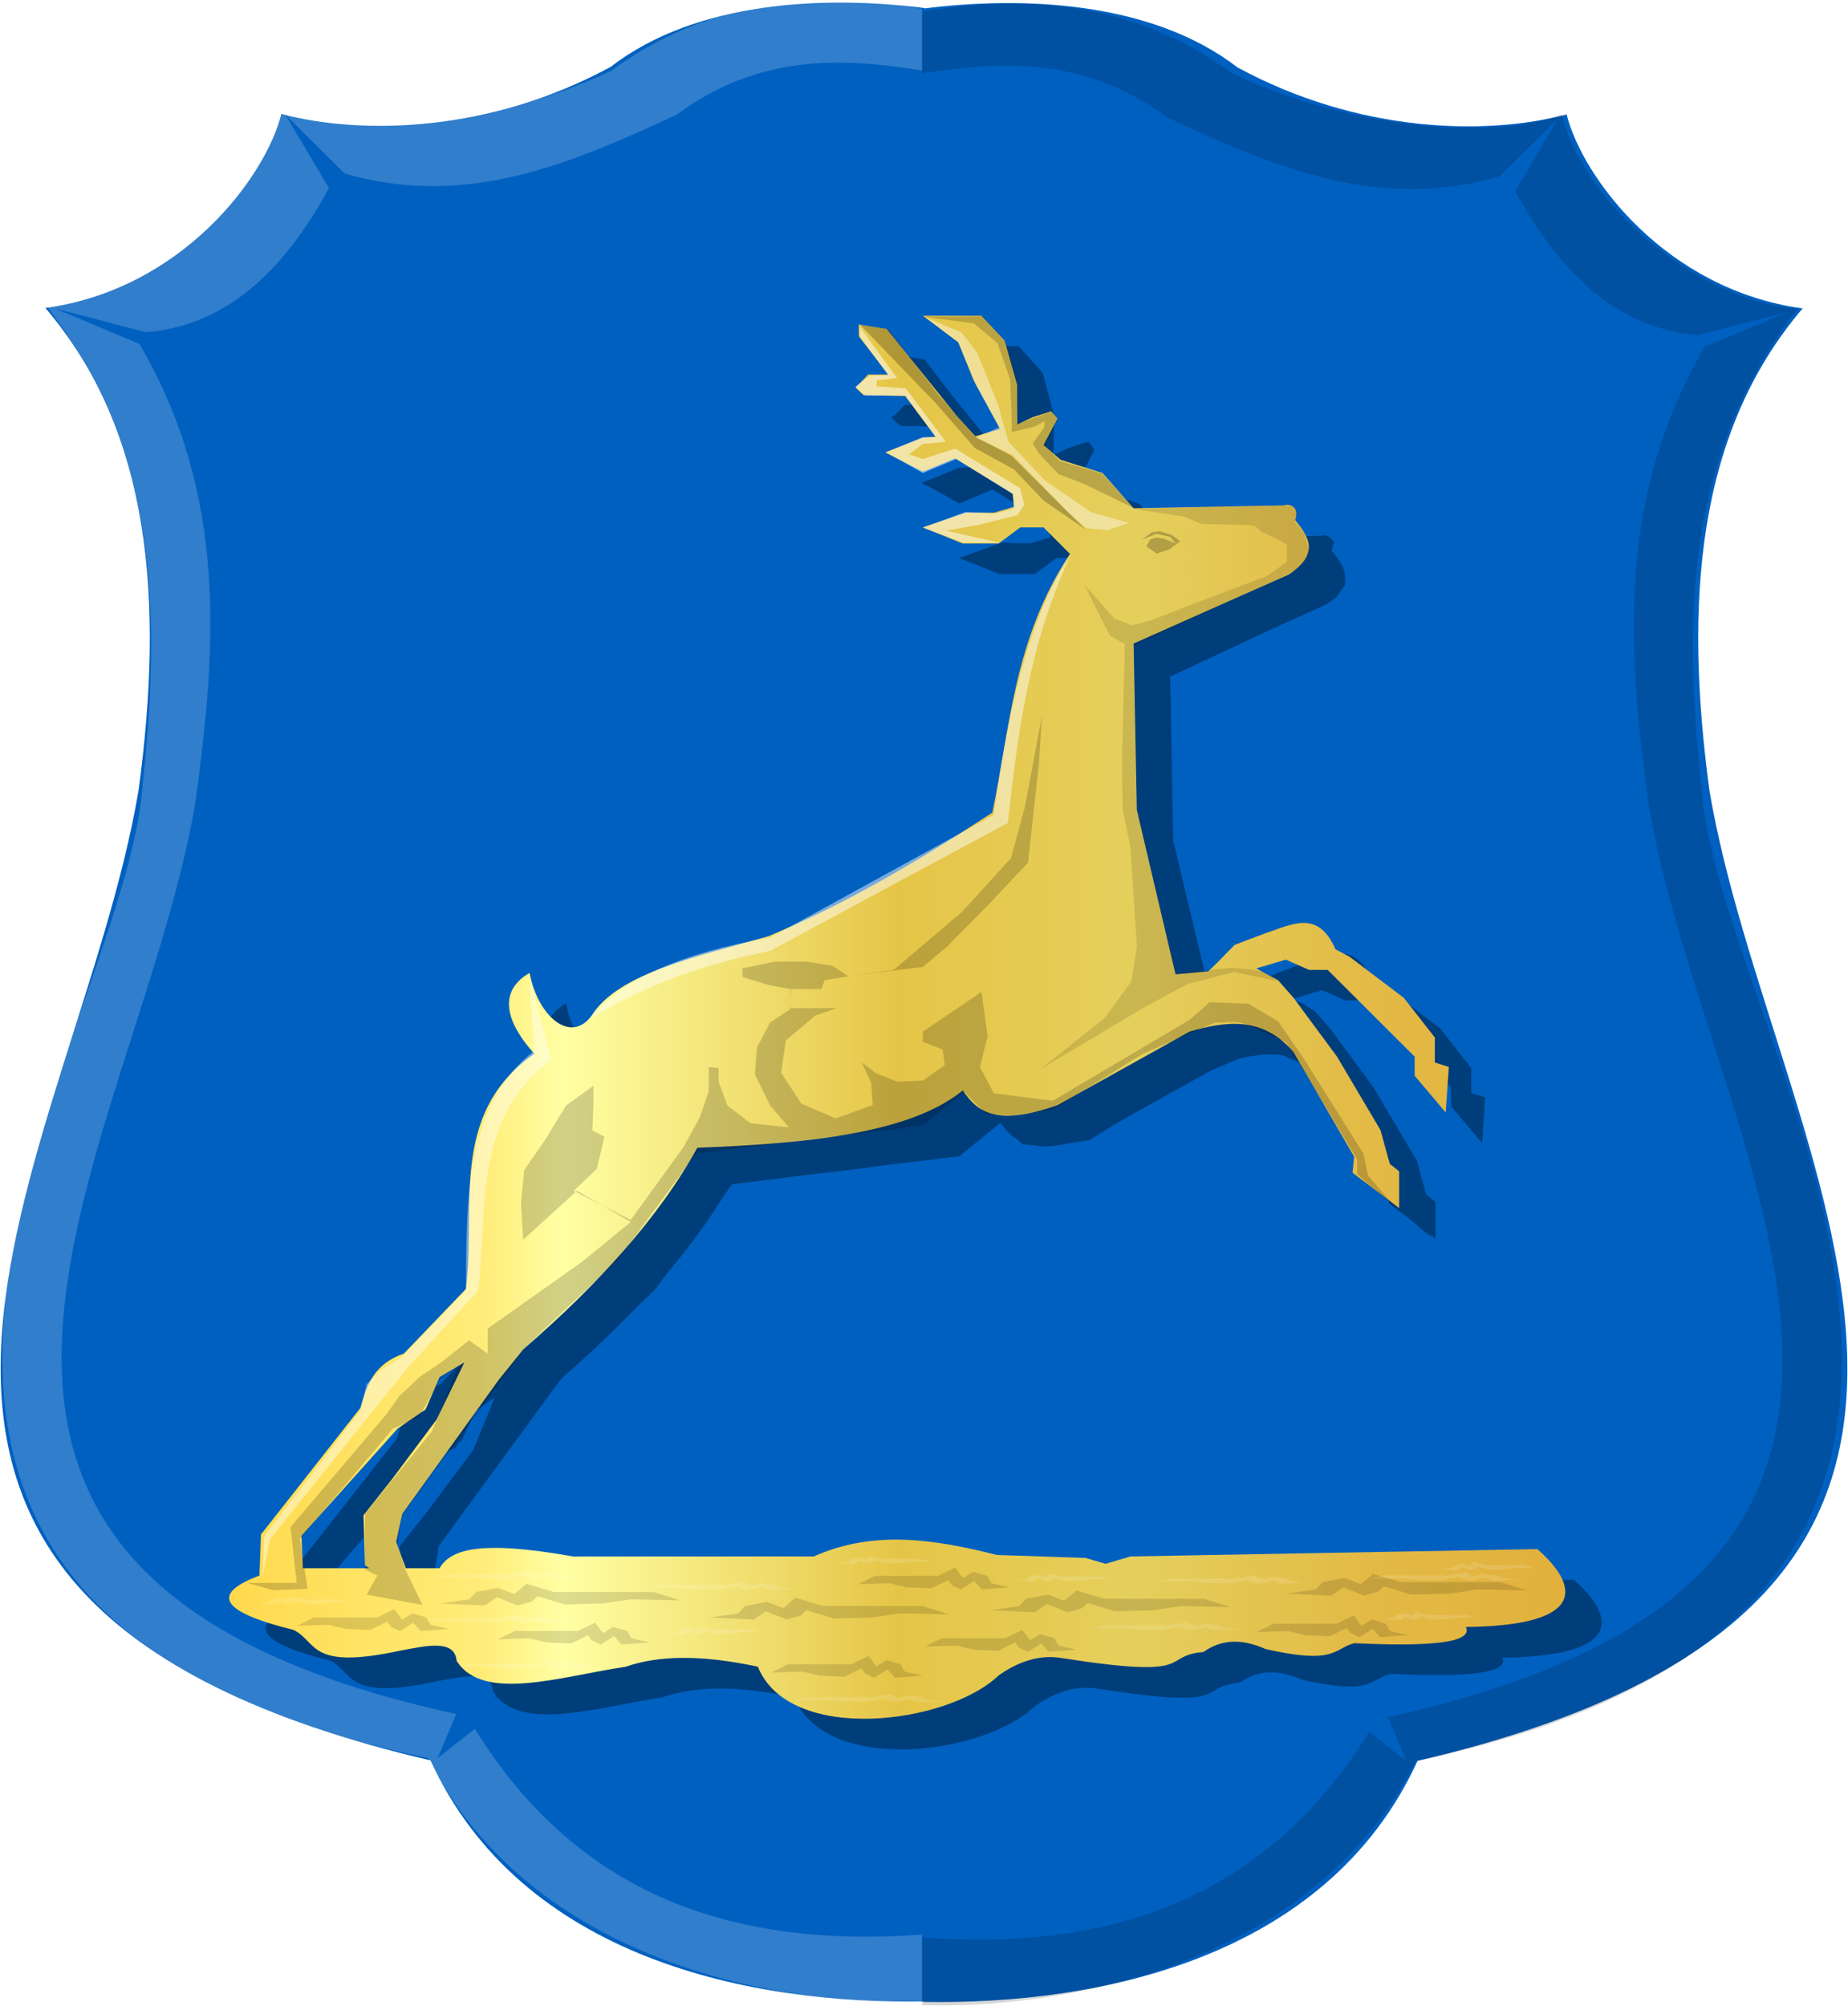 <?xml version="1.0" encoding="UTF-8" standalone="no"?>
<!-- Created with Inkscape (http://www.inkscape.org/) -->

<svg
   xmlns:dc="http://purl.org/dc/elements/1.1/"
   xmlns:cc="http://creativecommons.org/ns#"
   xmlns:rdf="http://www.w3.org/1999/02/22-rdf-syntax-ns#"
   xmlns:svg="http://www.w3.org/2000/svg"
   xmlns="http://www.w3.org/2000/svg"
   xmlns:xlink="http://www.w3.org/1999/xlink"
   xmlns:sodipodi="http://sodipodi.sourceforge.net/DTD/sodipodi-0.dtd"
   xmlns:inkscape="http://www.inkscape.org/namespaces/inkscape"
   width="558.707"
   height="606.305"
   id="svg27795"
   version="1.1"
   inkscape:version="0.48.4 r9939"
   sodipodi:docname="Tekening-14.svg">
  <defs
     id="defs27797">
    <linearGradient
       inkscape:collect="always"
       xlink:href="#linearGradient7293-4-5-5-7-0-4"
       id="linearGradient27609"
       x1="234.88"
       y1="917.041"
       x2="1271.967"
       y2="917.041"
       gradientUnits="userSpaceOnUse"
       gradientTransform="matrix(-0.39,0,0,0.368,197.075,-363.922)" />
    <linearGradient
       id="linearGradient7293-4-5-5-7-0-4">
      <stop
         id="stop24834-8-7-6"
         offset="0"
         style="stop-color:#b58e30;stop-opacity:1;" />
      <stop
         style="stop-color:#b58e30;stop-opacity:1;"
         offset="0"
         id="stop24882-2-6-3" />
      <stop
         style="stop-color:#b58e30;stop-opacity:1;"
         offset="0"
         id="stop24880-7-7-4" />
      <stop
         style="stop-color:#b58e30;stop-opacity:1;"
         offset="0"
         id="stop24878-8-8-9" />
      <stop
         style="stop-color:#b58e30;stop-opacity:1;"
         offset="0"
         id="stop24876-0-3-0" />
      <stop
         style="stop-color:#b68f30;stop-opacity:1;"
         offset="0"
         id="stop24874-2-6-5" />
      <stop
         style="stop-color:#b79030;stop-opacity:1;"
         offset="0"
         id="stop24872-0-4-3" />
      <stop
         style="stop-color:#ba9231;stop-opacity:1;"
         offset="0"
         id="stop24870-8-4-9" />
      <stop
         style="stop-color:#c09633;stop-opacity:1;"
         offset="0"
         id="stop24868-9-1-1" />
      <stop
         style="stop-color:#cb9f36;stop-opacity:1;"
         offset="0"
         id="stop24866-2-9-2" />
      <stop
         style="stop-color:#e2b13c;stop-opacity:1;"
         offset="0"
         id="stop24864-8-5-8" />
      <stop
         style="stop-color:#e2b13c;stop-opacity:1;"
         offset="0"
         id="stop24862-2-5-8" />
      <stop
         style="stop-color:#e2b13c;stop-opacity:1;"
         offset="0"
         id="stop24860-0-7-1" />
      <stop
         style="stop-color:#e2b13c;stop-opacity:1;"
         offset="0"
         id="stop24858-5-4-8" />
      <stop
         style="stop-color:#e2b13c;stop-opacity:1;"
         offset="0"
         id="stop24856-5-7-6" />
      <stop
         style="stop-color:#e2b13c;stop-opacity:1;"
         offset="0"
         id="stop24854-2-3-0" />
      <stop
         style="stop-color:#e2b13c;stop-opacity:1;"
         offset="0.001"
         id="stop24852-7-4-2" />
      <stop
         style="stop-color:#e2b13c;stop-opacity:1;"
         offset="0.001"
         id="stop24850-6-0-4" />
      <stop
         style="stop-color:#e2b13c;stop-opacity:1;"
         offset="0.003"
         id="stop24848-7-8-9" />
      <stop
         style="stop-color:#e2b13c;stop-opacity:1;"
         offset="0.005"
         id="stop24846-8-8-0" />
      <stop
         style="stop-color:#e2b13c;stop-opacity:1;"
         offset="0.01"
         id="stop24844-7-1-2" />
      <stop
         style="stop-color:#e2b23d;stop-opacity:1;"
         offset="0.02"
         id="stop24842-8-5-2" />
      <stop
         style="stop-color:#e2b33e;stop-opacity:1;"
         offset="0.04"
         id="stop24840-1-2-1" />
      <stop
         style="stop-color:#e2b641;stop-opacity:1;"
         offset="0.08"
         id="stop24838-6-3-5" />
      <stop
         id="stop24830-0-2-4"
         offset="0.161"
         style="stop-color:#e3bb47;stop-opacity:1;" />
      <stop
         id="stop8194-1-0-7-9-4-4"
         offset="0.321"
         style="stop-color:#e5cf5c;stop-opacity:1;" />
      <stop
         style="stop-color:#e5c547;stop-opacity:1;"
         offset="0.5"
         id="stop7301-0-2-2-5-6-4" />
      <stop
         id="stop24826-8-6-2"
         offset="0.625"
         style="stop-color:#f2e275;stop-opacity:1;" />
      <stop
         id="stop7303-5-9-4-9-6-5"
         offset="0.75"
         style="stop-color:#ffffa3;stop-opacity:1;" />
      <stop
         style="stop-color:#fff58d;stop-opacity:1;"
         offset="0.781"
         id="stop24832-0-2-0" />
      <stop
         style="stop-color:#ffec78;stop-opacity:1;"
         offset="0.812"
         id="stop24828-0-9-4" />
      <stop
         style="stop-color:#ffd94d;stop-opacity:1;"
         offset="1"
         id="stop7526-6-9-6-0-0-2" />
    </linearGradient>
    <filter
       color-interpolation-filters="sRGB"
       inkscape:collect="always"
       id="filter7337"
       x="-0.362"
       width="1.725"
       y="-3.85"
       height="8.701">
      <feGaussianBlur
         inkscape:collect="always"
         stdDeviation="1.134"
         id="feGaussianBlur7339" />
    </filter>
    <filter
       color-interpolation-filters="sRGB"
       inkscape:collect="always"
       id="filter7333"
       x="-0.362"
       width="1.725"
       y="-3.85"
       height="8.701">
      <feGaussianBlur
         inkscape:collect="always"
         stdDeviation="1.134"
         id="feGaussianBlur7335" />
    </filter>
    <filter
       color-interpolation-filters="sRGB"
       inkscape:collect="always"
       id="filter7329"
       x="-0.362"
       width="1.725"
       y="-3.85"
       height="8.701">
      <feGaussianBlur
         inkscape:collect="always"
         stdDeviation="1.134"
         id="feGaussianBlur7331" />
    </filter>
    <filter
       color-interpolation-filters="sRGB"
       inkscape:collect="always"
       id="filter7325"
       x="-0.362"
       width="1.725"
       y="-3.85"
       height="8.701">
      <feGaussianBlur
         inkscape:collect="always"
         stdDeviation="1.134"
         id="feGaussianBlur7327" />
    </filter>
    <filter
       color-interpolation-filters="sRGB"
       inkscape:collect="always"
       id="filter7321"
       x="-0.362"
       width="1.725"
       y="-3.85"
       height="8.701">
      <feGaussianBlur
         inkscape:collect="always"
         stdDeviation="1.134"
         id="feGaussianBlur7323" />
    </filter>
    <filter
       color-interpolation-filters="sRGB"
       inkscape:collect="always"
       id="filter7317"
       x="-0.362"
       width="1.725"
       y="-3.85"
       height="8.701">
      <feGaussianBlur
         inkscape:collect="always"
         stdDeviation="1.134"
         id="feGaussianBlur7319" />
    </filter>
    <filter
       color-interpolation-filters="sRGB"
       inkscape:collect="always"
       id="filter7313"
       x="-0.223"
       width="1.446"
       y="-3.85"
       height="8.701">
      <feGaussianBlur
         inkscape:collect="always"
         stdDeviation="1.134"
         id="feGaussianBlur7315" />
    </filter>
    <filter
       color-interpolation-filters="sRGB"
       inkscape:collect="always"
       id="filter7309"
       x="-0.223"
       width="1.446"
       y="-3.85"
       height="8.701">
      <feGaussianBlur
         inkscape:collect="always"
         stdDeviation="1.134"
         id="feGaussianBlur7311" />
    </filter>
    <filter
       color-interpolation-filters="sRGB"
       inkscape:collect="always"
       id="filter7305"
       x="-0.223"
       width="1.446"
       y="-3.85"
       height="8.701">
      <feGaussianBlur
         inkscape:collect="always"
         stdDeviation="1.134"
         id="feGaussianBlur7307" />
    </filter>
    <filter
       color-interpolation-filters="sRGB"
       inkscape:collect="always"
       id="filter7301"
       x="-0.223"
       width="1.446"
       y="-3.85"
       height="8.701">
      <feGaussianBlur
         inkscape:collect="always"
         stdDeviation="1.134"
         id="feGaussianBlur7303" />
    </filter>
    <filter
       color-interpolation-filters="sRGB"
       inkscape:collect="always"
       id="filter7297"
       x="-0.223"
       width="1.446"
       y="-3.85"
       height="8.701">
      <feGaussianBlur
         inkscape:collect="always"
         stdDeviation="1.134"
         id="feGaussianBlur7299" />
    </filter>
    <filter
       color-interpolation-filters="sRGB"
       inkscape:collect="always"
       id="filter7293"
       x="-0.223"
       width="1.446"
       y="-3.85"
       height="8.701">
      <feGaussianBlur
         inkscape:collect="always"
         stdDeviation="1.134"
         id="feGaussianBlur7295" />
    </filter>
    <filter
       color-interpolation-filters="sRGB"
       inkscape:collect="always"
       id="filter7289"
       x="-0.223"
       width="1.446"
       y="-3.85"
       height="8.701">
      <feGaussianBlur
         inkscape:collect="always"
         stdDeviation="1.134"
         id="feGaussianBlur7291" />
    </filter>
    <filter
       color-interpolation-filters="sRGB"
       inkscape:collect="always"
       id="filter7285"
       x="-0.223"
       width="1.446"
       y="-3.85"
       height="8.701">
      <feGaussianBlur
         inkscape:collect="always"
         stdDeviation="1.134"
         id="feGaussianBlur7287" />
    </filter>
    <filter
       color-interpolation-filters="sRGB"
       inkscape:collect="always"
       id="filter7281"
       x="-0.223"
       width="1.446"
       y="-1.467"
       height="3.933">
      <feGaussianBlur
         inkscape:collect="always"
         stdDeviation="1.134"
         id="feGaussianBlur7283" />
    </filter>
    <filter
       color-interpolation-filters="sRGB"
       inkscape:collect="always"
       id="filter7277"
       x="-0.223"
       width="1.446"
       y="-1.467"
       height="3.933">
      <feGaussianBlur
         inkscape:collect="always"
         stdDeviation="1.134"
         id="feGaussianBlur7279" />
    </filter>
    <filter
       color-interpolation-filters="sRGB"
       inkscape:collect="always"
       id="filter7273"
       x="-0.223"
       width="1.446"
       y="-1.467"
       height="3.933">
      <feGaussianBlur
         inkscape:collect="always"
         stdDeviation="1.134"
         id="feGaussianBlur7275" />
    </filter>
    <filter
       color-interpolation-filters="sRGB"
       inkscape:collect="always"
       id="filter7269"
       x="-0.223"
       width="1.446"
       y="-1.467"
       height="3.933">
      <feGaussianBlur
         inkscape:collect="always"
         stdDeviation="1.134"
         id="feGaussianBlur7271" />
    </filter>
    <filter
       color-interpolation-filters="sRGB"
       inkscape:collect="always"
       id="filter7265"
       x="-0.223"
       width="1.446"
       y="-1.467"
       height="3.933">
      <feGaussianBlur
         inkscape:collect="always"
         stdDeviation="1.134"
         id="feGaussianBlur7267" />
    </filter>
    <filter
       color-interpolation-filters="sRGB"
       inkscape:collect="always"
       id="filter7261"
       x="-0.223"
       width="1.446"
       y="-1.467"
       height="3.933">
      <feGaussianBlur
         inkscape:collect="always"
         stdDeviation="1.134"
         id="feGaussianBlur7263" />
    </filter>
    <filter
       color-interpolation-filters="sRGB"
       inkscape:collect="always"
       id="filter7257"
       x="-0.141"
       width="1.283"
       y="-1.467"
       height="3.933">
      <feGaussianBlur
         inkscape:collect="always"
         stdDeviation="1.134"
         id="feGaussianBlur7259" />
    </filter>
    <filter
       color-interpolation-filters="sRGB"
       inkscape:collect="always"
       id="filter7253"
       x="-0.141"
       width="1.283"
       y="-1.467"
       height="3.933">
      <feGaussianBlur
         inkscape:collect="always"
         stdDeviation="1.134"
         id="feGaussianBlur7255" />
    </filter>
    <filter
       color-interpolation-filters="sRGB"
       inkscape:collect="always"
       id="filter7249"
       x="-0.141"
       width="1.283"
       y="-1.467"
       height="3.933">
      <feGaussianBlur
         inkscape:collect="always"
         stdDeviation="1.134"
         id="feGaussianBlur7251" />
    </filter>
    <filter
       color-interpolation-filters="sRGB"
       inkscape:collect="always"
       id="filter7245"
       x="-0.141"
       width="1.283"
       y="-1.467"
       height="3.933">
      <feGaussianBlur
         inkscape:collect="always"
         stdDeviation="1.134"
         id="feGaussianBlur7247" />
    </filter>
    <filter
       color-interpolation-filters="sRGB"
       inkscape:collect="always"
       id="filter7241"
       x="-0.117"
       width="1.234"
       y="-0.053"
       height="1.107">
      <feGaussianBlur
         inkscape:collect="always"
         stdDeviation="1.134"
         id="feGaussianBlur7243" />
    </filter>
    <filter
       color-interpolation-filters="sRGB"
       inkscape:collect="always"
       id="filter7237">
      <feGaussianBlur
         inkscape:collect="always"
         stdDeviation="1.134"
         id="feGaussianBlur7239" />
    </filter>
    <filter
       color-interpolation-filters="sRGB"
       inkscape:collect="always"
       id="filter7233">
      <feGaussianBlur
         inkscape:collect="always"
         stdDeviation="1.134"
         id="feGaussianBlur7235" />
    </filter>
    <filter
       color-interpolation-filters="sRGB"
       inkscape:collect="always"
       id="filter7229"
       x="-0.88"
       width="2.76"
       y="-1.433"
       height="3.865">
      <feGaussianBlur
         inkscape:collect="always"
         stdDeviation="1.134"
         id="feGaussianBlur7231" />
    </filter>
    <filter
       color-interpolation-filters="sRGB"
       inkscape:collect="always"
       id="filter7225"
       x="-0.164"
       width="1.329"
       y="-0.15"
       height="1.299">
      <feGaussianBlur
         inkscape:collect="always"
         stdDeviation="1.134"
         id="feGaussianBlur7227" />
    </filter>
    <filter
       color-interpolation-filters="sRGB"
       inkscape:collect="always"
       id="filter7221"
       x="-0.126"
       width="1.251"
       y="-0.057"
       height="1.114">
      <feGaussianBlur
         inkscape:collect="always"
         stdDeviation="1.134"
         id="feGaussianBlur7223" />
    </filter>
    <filter
       color-interpolation-filters="sRGB"
       inkscape:collect="always"
       id="filter7217"
       x="-0.2"
       width="1.4"
       y="-0.148"
       height="1.297">
      <feGaussianBlur
         inkscape:collect="always"
         stdDeviation="1.134"
         id="feGaussianBlur7219" />
    </filter>
    <filter
       color-interpolation-filters="sRGB"
       inkscape:collect="always"
       id="filter7213"
       x="-0.161"
       width="1.322"
       y="-0.167"
       height="1.334">
      <feGaussianBlur
         inkscape:collect="always"
         stdDeviation="1.134"
         id="feGaussianBlur7215" />
    </filter>
    <filter
       color-interpolation-filters="sRGB"
       inkscape:collect="always"
       id="filter7209"
       x="-0.15"
       width="1.3"
       y="-0.156"
       height="1.313">
      <feGaussianBlur
         inkscape:collect="always"
         stdDeviation="1.134"
         id="feGaussianBlur7211" />
    </filter>
    <filter
       color-interpolation-filters="sRGB"
       inkscape:collect="always"
       id="filter7205">
      <feGaussianBlur
         inkscape:collect="always"
         stdDeviation="1.134"
         id="feGaussianBlur7207" />
    </filter>
  </defs>
  <sodipodi:namedview
     id="base"
     pagecolor="#ffffff"
     bordercolor="#666666"
     borderopacity="1.0"
     inkscape:pageopacity="0.0"
     inkscape:pageshadow="2"
     inkscape:zoom="0.35"
     inkscape:cx="742.93146"
     inkscape:cy="-259.71363"
     inkscape:document-units="px"
     inkscape:current-layer="layer1"
     showgrid="false"
     fit-margin-top="0"
     fit-margin-left="0"
     fit-margin-right="0"
     fit-margin-bottom="0"
     inkscape:window-width="1600"
     inkscape:window-height="837"
     inkscape:window-x="-8"
     inkscape:window-y="-8"
     inkscape:window-maximized="1" />
  <g
     inkscape:label="Laag 1"
     inkscape:groupmode="layer"
     id="layer1"
     transform="translate(367.931,333.656)">
    <path
       inkscape:connector-curvature="0"
       style="fill:#0060c0;fill-opacity:1;stroke:#000000;stroke-width:0.379px;stroke-linecap:butt;stroke-linejoin:miter;stroke-opacity:0"
       d="m -88.391,-331.21 c -29.464,-3.76 -68.709,-2.423 -94.937,17.773 -36.33,19.748 -75.011,20.744 -99.518,14.218 -4.81,19.155 -30.085,52.975 -71.353,58.65 32.229,37.769 35.815,89.094 28.166,145.736 -18.673,110.755 -121.697,244.321 88.252,293.249 27.568,60.198 97.329,73.761 149.39,72.868 l 0,-602.494 z"
       id="path2834-7"
       sodipodi:nodetypes="cccccccc" />
    <path
       inkscape:connector-curvature="0"
       style="fill:#0060c0;fill-opacity:1;stroke:#000000;stroke-width:0.379px;stroke-linecap:butt;stroke-linejoin:miter;stroke-opacity:0"
       d="m -88.752,-331.067 c 29.464,-3.76 68.709,-2.423 94.937,17.773 36.33,19.748 75.011,20.744 99.518,14.218 4.81,19.155 30.085,52.975 71.353,58.65 -32.229,37.769 -35.815,89.094 -28.166,145.736 18.673,110.755 121.697,244.321 -88.252,293.249 -27.568,60.198 -97.329,73.761 -149.39,72.868 L -197.659,-32.629 -88.752,-331.067 z"
       id="path2834-1-4"
       sodipodi:nodetypes="ccccccccc" />
    <path
       inkscape:connector-curvature="0"
       style="fill:#ffffff;fill-opacity:0.191;stroke:#000000;stroke-width:0.379px;stroke-linecap:butt;stroke-linejoin:miter;stroke-opacity:0"
       d="m -89.166,-330.997 c -38.44,-6.69 -69.211,0.477 -93.885,18.661 -30.181,14.579 -74.043,21.287 -99.518,12.441 -8.189,30.39 -44.528,56.991 -71.353,58.65 34.104,43.952 34.593,93.869 29.104,144.847 -2.404,34.081 -28.282,84.5 -38.289,134.87 -13.306,66.971 -6.7e-4,133.21 124.664,159.268 31.072,62.05 107.076,75.058 149.277,73.757 l 0,-20.439 c -56.22,4.152 -103.71,-11.172 -135.195,-62.204 l -11.266,8.886 5.633,-13.33 c -194.69,-42.401 -96.727,-170.693 -78.864,-275.477 6.253,-46.209 10.058,-92.418 -16.899,-138.627 l -25.349,-10.664 27.227,7.109 c 23.829,-1.82 41.567,-18.053 55.392,-43.543 l -13.144,-22.216 17.838,17.773 c 36.686,10.735 68.678,-2.962 100.457,-17.773 24.723,-18.236 49.446,-17.324 74.169,-13.33 l 0,-18.661 z"
       id="path6356"
       sodipodi:nodetypes="cccccscccccccccccccccc" />
    <path
       inkscape:connector-curvature="0"
       style="fill:#000000;fill-opacity:0.158;stroke:#000000;stroke-width:0.379px;stroke-linecap:butt;stroke-linejoin:miter;stroke-opacity:0"
       d="m -89.166,-330.108 c 38.44,-6.69 69.211,0.477 93.885,18.661 30.181,14.579 74.043,21.287 99.518,12.441 8.189,30.39 44.529,56.991 71.353,58.65 -34.104,43.952 -34.593,93.869 -29.104,144.847 2.404,34.081 28.282,84.5 38.289,134.87 13.306,66.971 0,133.21 -124.664,159.268 -31.072,62.05 -107.076,75.058 -149.277,73.757 l 0,-20.439 c 56.22,4.152 103.71,-11.172 135.195,-62.204 l 11.266,8.886 -5.633,-13.329 C 246.352,142.899 148.388,14.606 130.525,-90.177 124.272,-136.386 120.468,-182.595 147.425,-228.804 l 25.349,-10.664 -27.227,7.109 c -23.829,-1.82 -41.567,-18.053 -55.392,-43.543 l 13.144,-22.216 -17.838,17.773 c -36.686,10.735 -68.679,-2.962 -100.457,-17.773 -24.723,-18.236 -49.446,-17.324 -74.169,-13.33 l 0,-18.661 z"
       id="path6356-9"
       sodipodi:nodetypes="cccccscccccccccccccccc" />
    <path
       inkscape:connector-curvature="0"
       style="fill:#003e7b;fill-opacity:1;stroke:#000000;stroke-width:0.104px;stroke-linecap:butt;stroke-linejoin:miter;stroke-opacity:0;filter:url(#filter7205)"
       d="m 623.728,754.392 c -5.861,4.055 -11.807,7.771 -18,10.5 -5.682,1.741 -12.065,3.101 -14.25,6.75 -1.716,2.492 -4.37,0.02 -5,-3.625 -2.821,1.736 -1.612,4.548 0.375,6.875 -6.92,5.141 -4.67,13.032 -5.5,20 l -5,5.5 c -2.465,0.892 -2.988,2.756 -3.5,4.625 l -8,10.75 -0.125,3.5 c -4.35,1.723 -2.55,3.234 2.75,4.625 1.971,1.035 1.173,3.455 8.625,1.75 2.102,-0.411 4.336,-0.976 4.5,0.875 2.123,3.553 8.374,1.326 13.625,0.5 2.582,-0.959 6.043,-1.04 10.625,0 2.532,6.617 15.266,4.915 19.375,0.75 1.132,-0.856 2.931,-1.844 5,-1.5 11.274,1.877 7.914,-0.169 11.5,-0.5 1.492,-1.134 3.175,-1.115 5,-0.25 5.655,1.347 5.446,-0.012 7.125,-0.5 6.05,0.304 9.607,-0.015 9,-1.375 12.703,-0.168 6.717,-5.732 5.75,-6.625 l -32.75,0.625 -2,0.625 -1.625,-0.5 -7.125,-0.25 c -4.917,-1.301 -9.833,-2.188 -14.75,0.125 l -19.375,0 c -7.776,-1.463 -9.909,-0.509 -10.75,1 l -11,0 -0.125,-2.75 7.75,-9.125 2.25,-1.625 1.125,-2.75 2,-1.25 -2.25,4.875 -3.625,5.125 -2.25,3 0.125,4.25 1.375,1 2.125,-0.125 -1,-2.875 0.5,-2.375 7.75,-11.375 2,-2.625 c 6.071,-5.552 10.927,-11.24 14,-17.125 8.884,-0.368 17.101,-1.214 21.375,-4.875 1.109,1.73 2.58,3.128 7.625,1.25 l 10.625,-6.25 c 3.048,-0.957 5.986,-1.251 8.375,1.75 l 4.875,8.875 -0.125,1.375 3.75,3 0,-3.125 -0.75,-0.625 -0.75,-2.875 -3.5,-6.25 -3.5,-5 -1.25,-1.5 -1.75,-1 2.375,-0.75 1.875,0.875 1.5,0 7,7.375 0,1.625 2.5,3.125 0.25,-3.875 -1.125,-0.375 0,-2.125 -2.5,-3.375 -4.375,-3.5 -1.125,-0.625 c -1.414,-3.458 -3.573,-2.068 -5.625,-1.375 l -2.5,1 -1.5,1.625 -0.625,0.625 -2.625,0.25 -3.125,-14 -0.25,-14.125 12.5,-5.875 c 2.49,-1.753 1.61,-3.199 0.5,-4.625 0.425,-1.295 -0.644,-1.379 -0.875,-1.25 l -12.125,0.25 -2.5,-3 -3.375,-1.125 -1.375,-1.25 1.125,-2.25 -0.5,-0.625 -1.5,0.5 -1.25,0.625 0,-3.375 -1,-3.75 -1.875,-2.125 -4.72,0 2.845,2.25 1.25,3.25 2.125,4.125 -2,0.625 -1.5,-1.75 -5.625,-7.375 -2.25,-0.375 0,1 2.375,3.25 -1.625,0 -1,1.125 0.625,0.625 3.366,0.084 2.431,3.447 -1.016,0.094 -3.03,1.25 3.03,1.625 2.595,-1.125 4.625,3 0.125,1.125 -1.625,0.5 -2.25,0 -3.47,1.25 3.22,1.375 2.875,0 1.75,-1.375 1.875,0 2.125,2.25 c -4.554,7.333 -4.79,14.667 -6.25,22 l 0,6e-5 z"
       id="path6318-6"
       sodipodi:nodetypes="ccccccccccccccccsccccccccccccccccccccccccccccccccccccccccccccccccccccccccccccccccccccccccccccccccccccccccccccccccccccccccccc"
       transform="matrix(3.755,0,0,3.555,-2399.006,-2760.673)" />
    <path
       inkscape:connector-curvature="0"
       style="fill:#003e7b;fill-opacity:1;stroke:#000000;stroke-width:0.104px;stroke-linecap:butt;stroke-linejoin:miter;stroke-opacity:0;filter:url(#filter7209)"
       d="m 631.258,730.333 -5.436,-5.701 -0.53,-0.575 -3.005,-1.679 -3.049,-3.712 -3.889,-5.392 -2.254,-0.354 6.055,6.629 3.182,3.845 3.138,1.812 2.386,2.652 3.403,2.475 z"
       id="path6380-5"
       transform="matrix(3.755,0,0,3.555,-2399.006,-2760.673)" />
    <path
       inkscape:connector-curvature="0"
       style="fill:#003e7b;fill-opacity:1;stroke:#000000;stroke-width:0.104px;stroke-linecap:butt;stroke-linejoin:miter;stroke-opacity:0;filter:url(#filter7213)"
       d="m 635.059,728.477 -2.033,-1.061 -1.9,-0.972 -2.077,-0.84 -1.547,-1.724 -0.53,-0.884 0.928,-1.326 0.044,-0.575 -0.84,0.486 -1.812,0.442 0,-1.149 -0.133,-3.315 -1.016,-3.094 -1.9,-1.679 -4.11,-0.575 4.817,-0.044 1.9,2.254 0.928,3.624 -0.088,3.315 1.503,-0.575 1.37,-0.53 0.442,0.707 -1.061,2.21 1.237,1.326 3.403,1.061 2.475,2.917 z"
       id="path6382-0"
       transform="matrix(3.755,0,0,3.555,-2399.006,-2760.673)" />
    <path
       inkscape:connector-curvature="0"
       style="fill:#003e7b;fill-opacity:1;stroke:#000000;stroke-width:0.104px;stroke-linecap:butt;stroke-linejoin:miter;stroke-opacity:0;filter:url(#filter7217)"
       d="m 613.05,713.098 0.044,0.84 2.254,3.27 -1.458,0 -1.193,0.972 0.795,0.751 3.226,0 2.475,3.536 -1.061,0 -2.961,1.282 2.961,1.768 2.696,-1.193 4.596,3.005 0.044,1.193 -1.458,0.442 -2.431,-0.133 -3.447,1.326 3.27,1.282 2.873,0 -4.243,-1.016 2.696,-0.53 3.005,-0.795 0.575,-0.884 -0.354,-1.414 -5.215,-3.359 -2.607,0.884 -1.105,-0.398 1.105,-0.884 1.856,-0.177 -3.226,-4.552 -2.342,-0.177 0,-0.486 1.635,-0.221 -3.005,-4.331 z"
       id="path6384-2"
       transform="matrix(3.755,0,0,3.555,-2399.006,-2760.673)" />
    <path
       inkscape:connector-curvature="0"
       style="fill:#003e7b;fill-opacity:1;stroke:#000000;stroke-width:0.104px;stroke-linecap:butt;stroke-linejoin:miter;stroke-opacity:0;filter:url(#filter7221)"
       d="m 635.103,728.566 12.33,-0.309 0.53,0.133 0.354,0.442 -0.265,0.751 0.84,1.105 0.354,1.679 -0.751,1.105 -0.486,0.398 -12.905,6.364 0.221,13.877 3.182,13.921 2.784,-0.265 1.679,-0.177 1.503,0.133 1.237,0.221 1.016,0.795 -3.536,-0.795 -3.712,1.016 -3.447,1.945 -8.441,5.303 5.171,-4.331 2.166,-3.138 0.442,-2.917 -0.53,-8.485 -0.619,-3.226 -0.044,-4.331 0.221,-9.723 -1.193,-0.707 -0.707,-1.458 -1.326,-2.828 2.386,2.828 1.414,0.575 1.591,-0.442 3.757,-1.547 5.524,-2.21 1.591,-1.193 0,-1.458 -0.84,-0.53 -1.237,-0.575 c 0,0 -0.398,-0.486 -0.619,-0.53 -0.221,-0.044 -4.154,-0.133 -4.154,-0.133 l -1.414,-0.619 -4.066,-0.663 z"
       id="path6386-8"
       transform="matrix(3.755,0,0,3.555,-2399.006,-2760.673)" />
    <path
       inkscape:connector-curvature="0"
       style="fill:#003e7b;fill-opacity:1;stroke:#000000;stroke-width:0.104px;stroke-linecap:butt;stroke-linejoin:miter;stroke-opacity:0;filter:url(#filter7225)"
       d="m 618.309,712.258 2.696,2.166 1.414,3.624 1.856,3.58 -1.856,0.884 2.961,1.503 4.375,4.773 1.503,1.414 1.768,0.177 1.679,-0.619 -3.049,-0.928 -3.712,-2.696 -2.917,-3.27 -0.84,-3.182 -1.679,-4.375 -1.237,-1.724 -3.138,-1.414 0.177,0.088 z"
       id="path6388-6"
       transform="matrix(3.755,0,0,3.555,-2399.006,-2760.673)" />
    <path
       inkscape:connector-curvature="0"
       style="fill:#003e7b;fill-opacity:1;stroke:#000000;stroke-width:0.104px;stroke-linecap:butt;stroke-linejoin:miter;stroke-opacity:0;filter:url(#filter7229)"
       d="m 635.766,731.173 0.795,-0.619 0.663,-0.088 0.928,0.309 0.707,0.53 -0.884,0.707 -1.016,0.354 -0.84,-0.619 0.309,-0.575 0.486,-0.177 0.619,0.088 0.972,0.442 -0.442,-0.575 -1.105,-0.265 -1.193,0.486 z"
       id="path6390-0"
       transform="matrix(3.755,0,0,3.555,-2399.006,-2760.673)" />
    <path
       inkscape:connector-curvature="0"
       style="fill:#003e7b;fill-opacity:1;stroke:#000000;stroke-width:0.104px;stroke-linecap:butt;stroke-linejoin:miter;stroke-opacity:0;filter:url(#filter7233)"
       d="m 630.021,732.499 c -3.454,5.378 -5.046,13.416 -6.187,22.097 l -17.981,10.421 c -7.14,1.303 -12.027,3.572 -14.5,6.875 3.698,-2.343 8.147,-4.403 14.5,-5.75 l 19.125,-10.875 c 0.783,-7.477 1.649,-14.964 5.043,-22.768 z"
       id="path6392-2"
       sodipodi:nodetypes="ccccccc"
       transform="matrix(3.755,0,0,3.555,-2399.006,-2760.673)" />
    <path
       inkscape:connector-curvature="0"
       style="fill:#003e7b;fill-opacity:1;stroke:#000000;stroke-width:0.104px;stroke-linecap:butt;stroke-linejoin:miter;stroke-opacity:0;filter:url(#filter7237)"
       d="m 565.853,820.517 2.75,-0.125 -0.625,-4.25 7.5,-9.375 2.125,-1 1.625,-3.125 1.5,-1.125 -2.125,5.5 -5.375,7 0,4.75 1,0.5 -0.875,1.625 4.5,0.875 -1.375,-3 -0.625,-2.125 0.375,-2.5 9.875,-14.25 7.5,-7.5 6.25,-9 11.375,-1.5 6.905,-0.875 3.345,-2.875 1.75,1.875 2.25,0.125 3.125,-0.5 7.25,-4.75 5.75,-2.625 c 0,0 1.625,-0.125 2.125,0 0.5,0.125 3.625,1.625 3.625,1.625 l 3.125,5.375 2.625,4.625 0,1.25 3.125,2.875 -2.25,-2.75 -0.375,-1.875 -4.75,-8 -2.125,-3.25 -2.375,-1.5 -3.125,-0.125 -1.625,1.5 -11,6.875 -4.75,-0.625 -1.125,-2.25 0.625,-2.625 -0.5,-3.75 -4.72,3.375 0,0.875 1.591,0.636 0.177,1.326 -1.768,1.326 -2.077,0.088 -1.679,-0.707 -1.149,-0.928 0.751,1.759 0.125,1.875 -3,1.125 -2.75,-1.25 -1.625,-2.625 0.375,-2.75 2.375,-2.125 1.75,-0.625 -3.75,0 0,-1.625 2.5,0 0.25,-0.75 2.125,-0.375 5.78,-0.75 1.97,-1.75 3.5,-3.75 3,-3.375 0.875,-8.375 0.25,-4.125 -1.375,7.75 -1.125,4.375 -3.875,4.5 -5.562,4.999 -3.668,0.53 -1.282,-0.884 -2.121,-0.354 -2.475,0 -2.652,0.575 0.044,0.751 2.21,0.707 1.679,0.309 -0.088,1.724 -1.591,1.105 -1.061,2.121 -0.177,2.298 1.237,2.652 1.503,1.856 -3.094,-0.354 -1.856,-1.503 -0.707,-2.033 0,-1.149 -0.795,-0.088 0,2.033 -0.707,2.21 -1.326,2.563 -4.243,6.187 -4.596,-2.475 1.856,-1.856 0.619,-2.74 -0.972,-0.53 0.088,-2.298 0,-1.503 -2.21,1.679 -1.679,2.917 -1.679,2.563 -0.265,2.828 0.177,3.094 4.331,-4.154 4.331,2.652 -3.889,3.359 -7.63,5.708 0,2.125 -1.5,-1.125 -2.25,1.875 -1.75,1.25 -1.625,1.625 -1,1.5 -7.75,9.625 0.5,4.75 -4,0 2.125,0.625 z"
       id="path6394-4"
       transform="matrix(3.755,0,0,3.555,-2399.006,-2760.673)" />
    <path
       inkscape:connector-curvature="0"
       style="fill:#003e7b;fill-opacity:1;stroke:#000000;stroke-width:0.104px;stroke-linecap:butt;stroke-linejoin:miter;stroke-opacity:0;filter:url(#filter7241)"
       d="m 564.978,819.517 0.125,-3.625 7.75,-10.625 0.5,-2.25 1,-1.125 1.875,-1.25 5.125,-5.625 c 0.04,-7.847 -0.057,-15.774 5.5,-20.375 l -0.375,-6.25 1.75,7 c -6.355,5.076 -5.123,12.681 -5.875,19.625 l -5.625,6.5 -3.25,4.25 -7.875,10.375 -0.625,3.375 z"
       id="path6396-8"
       sodipodi:nodetypes="ccccccccccccccc"
       transform="matrix(3.755,0,0,3.555,-2399.006,-2760.673)" />
    <path
       inkscape:connector-curvature="0"
       style="fill:#003e7b;fill-opacity:1;stroke:#000000;stroke-width:0.104px;stroke-linecap:butt;stroke-linejoin:miter;stroke-opacity:0;filter:url(#filter7245)"
       d="m 596.477,820.666 -8.043,0 -2.21,-0.707 -0.972,0.884 -1.326,-0.53 -1.768,0.354 -0.53,0.619 -2.298,0.354 3.536,0.177 0.972,-0.707 1.679,0.707 1.149,-0.354 0.442,-0.442 2.21,0.707 3.094,-0.088 2.21,-0.354 3.977,0.088 -2.121,-0.707 z"
       id="path6398-6"
       transform="matrix(3.755,0,0,3.555,-2399.006,-2760.673)" />
    <path
       inkscape:connector-curvature="0"
       style="fill:#003e7b;fill-opacity:1;stroke:#000000;stroke-width:0.104px;stroke-linecap:butt;stroke-linejoin:miter;stroke-opacity:0;filter:url(#filter7249)"
       d="m 618.133,821.86 -8.043,0 -2.21,-0.707 -0.972,0.884 -1.326,-0.53 -1.768,0.354 -0.53,0.619 -2.298,0.354 3.536,0.177 0.972,-0.707 1.679,0.707 1.149,-0.354 0.442,-0.442 2.21,0.707 3.094,-0.088 2.21,-0.354 3.977,0.088 -2.121,-0.707 z"
       id="path6398-4-5"
       transform="matrix(3.755,0,0,3.555,-2399.006,-2760.673)" />
    <path
       inkscape:connector-curvature="0"
       style="fill:#003e7b;fill-opacity:1;stroke:#000000;stroke-width:0.104px;stroke-linecap:butt;stroke-linejoin:miter;stroke-opacity:0;filter:url(#filter7253)"
       d="m 640.76,821.241 -8.043,0 -2.21,-0.707 -0.972,0.884 -1.326,-0.53 -1.768,0.354 -0.53,0.619 -2.298,0.354 3.536,0.177 0.972,-0.707 1.679,0.707 1.149,-0.354 0.442,-0.442 2.21,0.707 3.094,-0.088 2.21,-0.354 3.977,0.088 -2.121,-0.707 z"
       id="path6398-8-0"
       transform="matrix(3.755,0,0,3.555,-2399.006,-2760.673)" />
    <path
       inkscape:connector-curvature="0"
       style="fill:#003e7b;fill-opacity:1;stroke:#000000;stroke-width:0.104px;stroke-linecap:butt;stroke-linejoin:miter;stroke-opacity:0;filter:url(#filter7257)"
       d="m 664.625,819.827 -8.043,0 -2.21,-0.707 -0.972,0.884 -1.326,-0.53 -1.768,0.354 -0.53,0.619 -2.298,0.354 3.536,0.177 0.972,-0.707 1.679,0.707 1.149,-0.354 0.442,-0.442 2.21,0.707 3.094,-0.088 2.21,-0.354 3.977,0.088 -2.121,-0.707 z"
       id="path6398-45-9"
       transform="matrix(3.755,0,0,3.555,-2399.006,-2760.673)" />
    <path
       inkscape:connector-curvature="0"
       style="fill:#003e7b;fill-opacity:1;stroke:#000000;stroke-width:0.104px;stroke-linecap:butt;stroke-linejoin:miter;stroke-opacity:0;filter:url(#filter7261)"
       d="m 585.269,823.981 5.092,0 1.399,-0.707 0.615,0.884 0.839,-0.53 1.119,0.354 0.336,0.619 1.455,0.354 -2.238,0.177 -0.615,-0.707 -1.063,0.707 -0.727,-0.354 -0.28,-0.442 -1.399,0.707 -1.958,-0.088 -1.399,-0.354 -2.518,0.088 1.343,-0.707 z"
       id="path6398-1-0"
       transform="matrix(3.755,0,0,3.555,-2399.006,-2760.673)" />
    <path
       inkscape:connector-curvature="0"
       style="fill:#003e7b;fill-opacity:1;stroke:#000000;stroke-width:0.104px;stroke-linecap:butt;stroke-linejoin:miter;stroke-opacity:0;filter:url(#filter7265)"
       d="m 607.278,826.809 5.092,0 1.399,-0.707 0.615,0.884 0.839,-0.53 1.119,0.354 0.336,0.619 1.455,0.354 -2.238,0.177 -0.615,-0.707 -1.063,0.707 -0.727,-0.354 -0.28,-0.442 -1.399,0.707 -1.958,-0.088 -1.399,-0.354 -2.518,0.088 1.343,-0.707 z"
       id="path6398-1-7-0"
       transform="matrix(3.755,0,0,3.555,-2399.006,-2760.673)" />
    <path
       inkscape:connector-curvature="0"
       style="fill:#003e7b;fill-opacity:1;stroke:#000000;stroke-width:0.104px;stroke-linecap:butt;stroke-linejoin:miter;stroke-opacity:0;filter:url(#filter7269)"
       d="m 619.652,824.6 5.092,0 1.399,-0.707 0.615,0.884 0.839,-0.53 1.119,0.354 0.336,0.619 1.455,0.354 -2.238,0.177 -0.615,-0.707 -1.063,0.707 -0.727,-0.354 -0.28,-0.442 -1.399,0.707 -1.958,-0.088 -1.399,-0.354 -2.518,0.088 1.343,-0.707 z"
       id="path6398-1-1-6"
       transform="matrix(3.755,0,0,3.555,-2399.006,-2760.673)" />
    <path
       inkscape:connector-curvature="0"
       style="fill:#003e7b;fill-opacity:1;stroke:#000000;stroke-width:0.104px;stroke-linecap:butt;stroke-linejoin:miter;stroke-opacity:0;filter:url(#filter7273)"
       d="m 646.346,823.362 5.092,0 1.399,-0.707 0.615,0.884 0.839,-0.53 1.119,0.354 0.336,0.619 1.455,0.354 -2.238,0.177 -0.615,-0.707 -1.063,0.707 -0.727,-0.354 -0.28,-0.442 -1.399,0.707 -1.958,-0.088 -1.399,-0.354 -2.518,0.088 1.343,-0.707 z"
       id="path6398-1-2-1"
       transform="matrix(3.755,0,0,3.555,-2399.006,-2760.673)" />
    <path
       inkscape:connector-curvature="0"
       style="fill:#003e7b;fill-opacity:1;stroke:#000000;stroke-width:0.104px;stroke-linecap:butt;stroke-linejoin:miter;stroke-opacity:0;filter:url(#filter7277)"
       d="m 614.261,819.296 5.092,0 1.399,-0.707 0.615,0.884 0.839,-0.53 1.119,0.354 0.336,0.619 1.455,0.354 -2.238,0.177 -0.615,-0.707 -1.063,0.707 -0.727,-0.354 -0.28,-0.442 -1.399,0.707 -1.958,-0.088 -1.399,-0.354 -2.518,0.088 1.343,-0.707 z"
       id="path6398-1-6-3"
       transform="matrix(3.755,0,0,3.555,-2399.006,-2760.673)" />
    <path
       inkscape:connector-curvature="0"
       style="fill:#003e7b;fill-opacity:1;stroke:#000000;stroke-width:0.104px;stroke-linecap:butt;stroke-linejoin:miter;stroke-opacity:0;filter:url(#filter7281)"
       d="m 569.094,822.832 5.092,0 1.399,-0.707 0.615,0.884 0.839,-0.53 1.119,0.354 0.336,0.619 1.455,0.354 -2.238,0.177 -0.615,-0.707 -1.063,0.707 -0.727,-0.354 -0.28,-0.442 -1.399,0.707 -1.958,-0.088 -1.399,-0.354 -2.518,0.088 1.343,-0.707 z"
       id="path6398-1-23-8"
       transform="matrix(3.755,0,0,3.555,-2399.006,-2760.673)" />
    <path
       inkscape:connector-curvature="0"
       style="fill:#003e7b;fill-opacity:1;stroke:#000000;stroke-width:0.104px;stroke-linecap:butt;stroke-linejoin:miter;stroke-opacity:0;filter:url(#filter7285)"
       d="m 597.202,820.052 5.092,0 1.399,-0.269 0.615,0.337 0.839,-0.202 1.119,0.135 0.336,0.236 1.455,0.135 -2.238,0.067 -0.615,-0.269 -1.063,0.269 -0.727,-0.135 -0.28,-0.168 -1.399,0.269 -1.958,-0.034 -1.399,-0.135 -2.518,0.034 1.343,-0.269 z"
       id="path6398-1-21-9"
       transform="matrix(3.755,0,0,3.555,-2399.006,-2760.673)" />
    <path
       inkscape:connector-curvature="0"
       style="fill:#003e7b;fill-opacity:1;stroke:#000000;stroke-width:0.104px;stroke-linecap:butt;stroke-linejoin:miter;stroke-opacity:0;filter:url(#filter7289)"
       d="m 579.966,819.168 5.092,0 1.399,-0.269 0.615,0.337 0.839,-0.202 1.119,0.135 0.336,0.236 1.455,0.135 -2.238,0.067 -0.615,-0.269 -1.063,0.269 -0.727,-0.135 -0.28,-0.168 -1.399,0.269 -1.958,-0.034 -1.399,-0.135 -2.518,0.034 1.343,-0.269 z"
       id="path6398-1-21-8-3"
       transform="matrix(3.755,0,0,3.555,-2399.006,-2760.673)" />
    <path
       inkscape:connector-curvature="0"
       style="fill:#003e7b;fill-opacity:1;stroke:#000000;stroke-width:0.104px;stroke-linecap:butt;stroke-linejoin:miter;stroke-opacity:0;filter:url(#filter7293)"
       d="m 579.17,822.88 5.092,0 1.399,-0.269 0.615,0.337 0.839,-0.202 1.119,0.135 0.336,0.236 1.455,0.135 -2.238,0.067 -0.615,-0.269 -1.063,0.269 -0.727,-0.135 -0.28,-0.168 -1.399,0.269 -1.958,-0.034 -1.399,-0.135 -2.518,0.034 1.343,-0.269 z"
       id="path6398-1-21-7-4"
       transform="matrix(3.755,0,0,3.555,-2399.006,-2760.673)" />
    <path
       inkscape:connector-curvature="0"
       style="fill:#003e7b;fill-opacity:1;stroke:#000000;stroke-width:0.104px;stroke-linecap:butt;stroke-linejoin:miter;stroke-opacity:0;filter:url(#filter7297)"
       d="m 581.91,826.769 5.092,0 1.399,-0.269 0.615,0.337 0.839,-0.202 1.119,0.135 0.336,0.236 1.455,0.135 -2.238,0.067 -0.615,-0.269 -1.063,0.269 -0.727,-0.135 -0.28,-0.168 -1.399,0.269 -1.958,-0.034 -1.399,-0.135 -2.518,0.034 1.343,-0.269 z"
       id="path6398-1-21-89-4"
       transform="matrix(3.755,0,0,3.555,-2399.006,-2760.673)" />
    <path
       inkscape:connector-curvature="0"
       style="fill:#003e7b;fill-opacity:1;stroke:#000000;stroke-width:0.104px;stroke-linecap:butt;stroke-linejoin:miter;stroke-opacity:0;filter:url(#filter7301)"
       d="m 609.046,829.598 5.092,0 1.399,-0.269 0.615,0.337 0.839,-0.202 1.119,0.135 0.336,0.236 1.455,0.135 -2.238,0.067 -0.615,-0.269 -1.063,0.269 -0.727,-0.135 -0.28,-0.168 -1.399,0.269 -1.958,-0.034 -1.399,-0.135 -2.518,0.034 1.343,-0.269 z"
       id="path6398-1-21-79-6"
       transform="matrix(3.755,0,0,3.555,-2399.006,-2760.673)" />
    <path
       inkscape:connector-curvature="0"
       style="fill:#003e7b;fill-opacity:1;stroke:#000000;stroke-width:0.104px;stroke-linecap:butt;stroke-linejoin:miter;stroke-opacity:0;filter:url(#filter7305)"
       d="m 632.911,823.499 5.092,0 1.399,-0.269 0.615,0.337 0.839,-0.202 1.119,0.135 0.336,0.236 1.455,0.135 -2.238,0.067 -0.615,-0.269 -1.063,0.269 -0.727,-0.135 -0.28,-0.168 -1.399,0.269 -1.958,-0.034 -1.399,-0.135 -2.518,0.034 1.343,-0.269 z"
       id="path6398-1-21-3-0"
       transform="matrix(3.755,0,0,3.555,-2399.006,-2760.673)" />
    <path
       inkscape:connector-curvature="0"
       style="fill:#003e7b;fill-opacity:1;stroke:#000000;stroke-width:0.104px;stroke-linecap:butt;stroke-linejoin:miter;stroke-opacity:0;filter:url(#filter7309)"
       d="m 638.302,819.522 5.092,0 1.399,-0.269 0.615,0.337 0.839,-0.202 1.119,0.135 0.336,0.236 1.455,0.135 -2.238,0.067 -0.615,-0.269 -1.063,0.269 -0.727,-0.135 -0.28,-0.168 -1.399,0.269 -1.958,-0.034 -1.399,-0.135 -2.518,0.034 1.343,-0.269 z"
       id="path6398-1-21-2-6"
       transform="matrix(3.755,0,0,3.555,-2399.006,-2760.673)" />
    <path
       inkscape:connector-curvature="0"
       style="fill:#003e7b;fill-opacity:1;stroke:#000000;stroke-width:0.104px;stroke-linecap:butt;stroke-linejoin:miter;stroke-opacity:0;filter:url(#filter7313)"
       d="m 655.361,819.256 5.092,0 1.399,-0.269 0.615,0.337 0.839,-0.202 1.119,0.135 0.336,0.236 1.455,0.135 -2.238,0.067 -0.615,-0.269 -1.063,0.269 -0.727,-0.135 -0.28,-0.168 -1.399,0.269 -1.958,-0.034 -1.399,-0.135 -2.518,0.034 1.343,-0.269 z"
       id="path6398-1-21-34-6"
       transform="matrix(3.755,0,0,3.555,-2399.006,-2760.673)" />
    <path
       inkscape:connector-curvature="0"
       style="fill:#003e7b;fill-opacity:1;stroke:#000000;stroke-width:0.104px;stroke-linecap:butt;stroke-linejoin:miter;stroke-opacity:0;filter:url(#filter7317)"
       d="m 632.332,819.345 -3.136,0 -0.862,-0.269 -0.379,0.337 -0.517,-0.202 -0.689,0.135 -0.207,0.236 -0.896,0.135 1.379,0.067 0.379,-0.269 0.655,0.269 0.448,-0.135 0.172,-0.168 0.862,0.269 1.206,-0.034 0.862,-0.135 1.551,0.034 -0.827,-0.269 z"
       id="path6398-1-21-38-18"
       transform="matrix(3.755,0,0,3.555,-2399.006,-2760.673)" />
    <path
       inkscape:connector-curvature="0"
       style="fill:#003e7b;fill-opacity:1;stroke:#000000;stroke-width:0.104px;stroke-linecap:butt;stroke-linejoin:miter;stroke-opacity:0;filter:url(#filter7321)"
       d="m 604.268,823.853 -3.136,0 -0.862,-0.269 -0.379,0.337 -0.517,-0.202 -0.689,0.135 -0.207,0.236 -0.896,0.135 1.379,0.067 0.379,-0.269 0.655,0.269 0.448,-0.135 0.172,-0.168 0.862,0.269 1.206,-0.034 0.862,-0.135 1.551,0.034 -0.827,-0.269 z"
       id="path6398-1-21-38-7-4"
       transform="matrix(3.755,0,0,3.555,-2399.006,-2760.673)" />
    <path
       inkscape:connector-curvature="0"
       style="fill:#003e7b;fill-opacity:1;stroke:#000000;stroke-width:0.104px;stroke-linecap:butt;stroke-linejoin:miter;stroke-opacity:0;filter:url(#filter7325)"
       d="m 571.299,821.289 -3.136,0 -0.862,-0.269 -0.379,0.337 -0.517,-0.202 -0.689,0.135 -0.207,0.236 -0.896,0.135 1.379,0.067 0.379,-0.269 0.655,0.269 0.448,-0.135 0.172,-0.168 0.862,0.269 1.206,-0.034 0.862,-0.135 1.551,0.034 -0.827,-0.269 z"
       id="path6398-1-21-38-2-9"
       transform="matrix(3.755,0,0,3.555,-2399.006,-2760.673)" />
    <path
       inkscape:connector-curvature="0"
       style="fill:#003e7b;fill-opacity:1;stroke:#000000;stroke-width:0.104px;stroke-linecap:butt;stroke-linejoin:miter;stroke-opacity:0;filter:url(#filter7329)"
       d="m 666.494,818.372 -3.136,0 -0.862,-0.269 -0.379,0.337 -0.517,-0.202 -0.689,0.135 -0.207,0.236 -0.896,0.135 1.379,0.067 0.379,-0.269 0.655,0.269 0.448,-0.135 0.172,-0.168 0.862,0.269 1.206,-0.034 0.862,-0.135 1.551,0.034 -0.827,-0.269 z"
       id="path6398-1-21-38-79-6"
       transform="matrix(3.755,0,0,3.555,-2399.006,-2760.673)" />
    <path
       inkscape:connector-curvature="0"
       style="fill:#003e7b;fill-opacity:1;stroke:#000000;stroke-width:0.104px;stroke-linecap:butt;stroke-linejoin:miter;stroke-opacity:0;filter:url(#filter7333)"
       d="m 661.897,822.615 -3.136,0 -0.862,-0.269 -0.379,0.337 -0.517,-0.202 -0.689,0.135 -0.207,0.236 -0.896,0.135 1.379,0.067 0.379,-0.269 0.655,0.269 0.448,-0.135 0.172,-0.168 0.862,0.269 1.206,-0.034 0.862,-0.135 1.551,0.034 -0.827,-0.269 z"
       id="path6398-1-21-38-1-3"
       transform="matrix(3.755,0,0,3.555,-2399.006,-2760.673)" />
    <path
       inkscape:connector-curvature="0"
       style="fill:#003e7b;fill-opacity:1;stroke:#000000;stroke-width:0.104px;stroke-linecap:butt;stroke-linejoin:miter;stroke-opacity:0;filter:url(#filter7337)"
       d="m 617.968,817.842 -3.136,0 -0.862,-0.269 -0.379,0.337 -0.517,-0.202 -0.689,0.135 -0.207,0.236 -0.896,0.135 1.379,0.067 0.379,-0.269 0.655,0.269 0.448,-0.135 0.172,-0.168 0.862,0.269 1.206,-0.034 0.862,-0.135 1.551,0.034 -0.827,-0.269 z"
       id="path6398-1-21-38-8-7"
       transform="matrix(3.755,0,0,3.555,-2399.006,-2760.673)" />
    <path
       style="fill:url(#linearGradient27609);fill-opacity:1;stroke:#000000;stroke-width:0.379px;stroke-linecap:butt;stroke-linejoin:miter;stroke-opacity:0"
       d="m -67.922,-88.047 c -22.012,14.413 -44.341,27.622 -67.597,37.323 -21.339,6.19 -45.31,11.022 -53.515,23.993 -6.442,8.856 -16.409,0.071 -18.777,-12.885 -10.595,6.172 -6.052,16.165 1.408,24.437 -25.987,18.273 -17.536,46.324 -20.655,71.091 l -18.777,19.55 c -9.258,3.172 -11.221,9.797 -13.144,16.44 l -30.043,38.211 -0.469,12.441 c -16.336,6.125 -9.575,11.497 10.327,16.44 7.403,3.68 4.405,12.282 32.39,6.22 7.894,-1.46 16.284,-3.468 16.899,3.11 7.972,12.63 31.448,4.714 51.167,1.777 9.697,-3.41 22.695,-3.696 39.901,0 9.508,23.522 57.331,17.472 72.761,2.666 4.253,-3.043 11.009,-6.555 18.777,-5.331 42.338,6.672 29.721,-0.599 43.187,-1.778 5.602,-4.03 11.924,-3.964 18.777,-0.889 21.236,4.788 20.452,-0.043 26.757,-1.777 22.719,1.081 36.079,-0.053 33.799,-4.888 47.705,-0.596 25.225,-20.375 21.594,-23.549 l -122.99,2.222 -7.511,2.222 -6.103,-1.777 -26.757,-0.889 c -18.464,-4.626 -36.928,-7.778 -55.392,0.444 l -72.761,0 c -29.2,-5.201 -37.212,-1.808 -40.371,3.554 l -41.309,0 -0.469,-9.775 29.104,-32.435 8.45,-5.776 4.225,-9.775 7.511,-4.443 -8.45,17.328 -13.613,18.217 -8.45,10.664 0.469,15.107 5.164,3.555 7.98,-0.444 -3.755,-10.219 1.878,-8.442 29.104,-40.433 7.511,-9.331 c 22.798,-19.736 41.034,-39.952 52.576,-60.871 33.365,-1.309 64.221,-4.314 80.272,-17.328 4.166,6.148 9.687,11.12 28.635,4.443 L -8.305,-21.844 c 11.448,-3.402 22.481,-4.446 31.452,6.22 l 18.308,31.547 -0.469,4.887 14.083,10.664 0,-11.108 L 52.251,18.145 49.435,7.926 36.291,-14.29 23.147,-32.063 l -4.694,-5.332 -6.572,-3.555 8.919,-2.666 7.041,3.11 5.633,0 26.288,26.215 0,5.776 9.388,11.108 0.939,-13.774 -4.225,-1.333 0,-7.553 -9.389,-11.997 -16.43,-12.441 -4.225,-2.222 c -5.308,-12.291 -13.418,-7.35 -21.124,-4.887 l -9.388,3.555 -5.633,5.776 -2.347,2.222 -9.858,0.889 -11.736,-49.763 -0.939,-50.208 46.943,-20.883 c 9.351,-6.231 6.045,-11.372 1.878,-16.44 1.595,-4.602 -2.42,-4.903 -3.286,-4.443 l -45.534,0.889 -9.389,-10.664 -12.675,-3.999 -5.164,-4.443 4.225,-7.998 -1.878,-2.222 -5.633,1.777 -4.694,2.222 0,-11.997 -3.755,-13.33 -7.041,-7.553 -17.726,0 10.684,7.998 4.694,11.552 7.98,14.662 -7.511,2.222 -5.633,-6.22 -21.124,-26.215 -8.45,-1.333 0,3.555 8.919,11.552 -6.103,0 -3.755,3.999 2.347,2.222 12.64,0.298 9.128,12.253 -3.817,0.334 -11.379,4.443 11.379,5.776 9.745,-3.999 17.369,10.664 0.469,3.999 -6.103,1.777 -8.45,0 -13.031,4.443 12.093,4.887 10.797,0 6.572,-4.887 7.041,0 7.98,7.998 c -17.101,26.067 -17.989,52.133 -23.471,78.2 l 0,2.14e-4 z"
       id="path6318-8"
       sodipodi:nodetypes="ccccccccccccccccsccccccccccccccccccccccccccccccccccccccccccccccccccccccccccccccccccccccccccccccccccccccccccccccccccccccccccc"
       inkscape:connector-curvature="0" />
    <path
       inkscape:connector-curvature="0"
       style="fill:#000000;fill-opacity:0.242;stroke:#000000;stroke-width:0.379px;stroke-linecap:butt;stroke-linejoin:miter;stroke-opacity:0"
       d="m -39.641,-173.563 -20.414,-20.265 -1.992,-2.042 -11.286,-5.969 -11.452,-13.196 -14.605,-19.165 -8.464,-1.257 22.738,23.563 11.95,13.667 11.784,6.441 8.962,9.425 12.779,8.797 z"
       id="path6380-2" />
    <path
       inkscape:connector-curvature="0"
       style="fill:#000000;fill-opacity:0.191;stroke:#000000;stroke-width:0.379px;stroke-linecap:butt;stroke-linejoin:miter;stroke-opacity:0"
       d="m -25.368,-180.16 -7.634,-3.77 -7.137,-3.456 -7.8,-2.985 -5.809,-6.127 -1.992,-3.142 3.485,-4.713 0.166,-2.042 -3.153,1.728 -6.805,1.571 0,-4.084 -0.498,-11.782 -3.817,-10.996 -7.137,-5.969 -15.435,-2.042 18.09,-0.157 7.137,8.012 3.485,12.881 -0.332,11.782 5.643,-2.042 5.145,-1.885 1.66,2.513 -3.983,7.854 4.647,4.713 12.779,3.77 9.294,10.368 z"
       id="path6382-9" />
    <path
       inkscape:connector-curvature="0"
       style="fill:#ffffff;fill-opacity:0.512;stroke:#000000;stroke-width:0.379px;stroke-linecap:butt;stroke-linejoin:miter;stroke-opacity:0"
       d="m -108.02,-234.828 0.166,2.985 8.464,11.625 -5.477,0 -4.481,3.456 2.987,2.671 12.116,0 9.294,12.567 -3.983,0 -11.12,4.556 11.12,6.284 10.124,-4.241 17.261,10.682 0.166,4.241 -5.477,1.571 -9.128,-0.471 -12.945,4.713 12.282,4.556 10.788,0 -15.933,-3.613 10.124,-1.885 11.286,-2.828 2.158,-3.142 -1.328,-5.027 -19.584,-11.939 -9.792,3.142 -4.149,-1.414 4.149,-3.142 6.971,-0.628 -12.116,-16.18 -8.796,-0.628 0,-1.728 6.141,-0.785 -11.286,-15.395 z"
       id="path6384-1" />
    <path
       inkscape:connector-curvature="0"
       style="fill:#000000;fill-opacity:0.121;stroke:#000000;stroke-width:0.379px;stroke-linecap:butt;stroke-linejoin:miter;stroke-opacity:0"
       d="m -25.202,-179.846 46.305,-1.1 1.992,0.471 1.328,1.571 -0.996,2.671 3.153,3.927 1.328,5.969 -2.821,3.927 -1.826,1.414 -48.462,22.621 0.83,49.326 11.95,49.483 10.456,-0.942 6.307,-0.628 5.643,0.471 4.647,0.785 3.817,2.828 -13.277,-2.828 -13.941,3.613 -12.945,6.912 -31.7,18.851 19.418,-15.395 8.132,-11.153 1.66,-10.368 -1.992,-30.161 -2.324,-11.468 -0.166,-15.395 0.83,-34.56 -4.481,-2.513 -2.656,-5.184 -4.979,-10.054 8.962,10.054 5.311,2.042 5.975,-1.571 14.107,-5.498 20.746,-7.855 5.975,-4.241 0,-5.184 -3.153,-1.885 -4.647,-2.042 c 0,0 -1.494,-1.728 -2.324,-1.885 -0.83,-0.157 -15.601,-0.471 -15.601,-0.471 l -5.311,-2.199 -15.269,-2.356 z"
       id="path6386-3" />
    <path
       inkscape:connector-curvature="0"
       style="fill:#ffffff;fill-opacity:0.405;stroke:#000000;stroke-width:0.379px;stroke-linecap:butt;stroke-linejoin:miter;stroke-opacity:0"
       d="m -88.27,-237.812 10.124,7.697 5.311,12.881 6.971,12.724 -6.971,3.142 11.12,5.341 16.431,16.966 5.643,5.027 6.639,0.628 6.307,-2.199 -11.452,-3.299 -13.941,-9.582 -10.954,-11.625 -3.153,-11.31 -6.307,-15.552 -4.647,-6.127 -11.784,-5.027 0.664,0.314 z"
       id="path6388-5" />
    <path
       inkscape:connector-curvature="0"
       style="fill:#000000;fill-opacity:0.228;stroke:#000000;stroke-width:0.379px;stroke-linecap:butt;stroke-linejoin:miter;stroke-opacity:0"
       d="m -22.713,-170.578 2.987,-2.199 2.49,-0.314 3.485,1.1 2.656,1.885 -3.319,2.513 -3.817,1.257 -3.153,-2.199 1.162,-2.042 1.826,-0.628 2.324,0.314 3.651,1.571 -1.66,-2.042 -4.149,-0.943 -4.481,1.728 z"
       id="path6390-9" />
    <path
       inkscape:connector-curvature="0"
       style="fill:#ffffff;fill-opacity:0.465;stroke:#000000;stroke-width:0.379px;stroke-linecap:butt;stroke-linejoin:miter;stroke-opacity:0"
       d="m -44.288,-165.865 c -12.971,19.115 -18.949,47.687 -23.235,78.545 l -67.526,37.04 c -26.812,4.633 -45.166,12.696 -54.453,24.437 13.886,-8.327 30.597,-15.651 54.453,-20.439 l 71.822,-38.656 c 2.942,-26.577 6.194,-53.191 18.939,-80.929 z"
       id="path6392-8"
       sodipodi:nodetypes="ccccccc" />
    <path
       inkscape:connector-curvature="0"
       style="fill:#000000;fill-opacity:0.181;stroke:#000000;stroke-width:0.379px;stroke-linecap:butt;stroke-linejoin:miter;stroke-opacity:0"
       d="m -285.266,146.997 10.327,-0.444 -2.347,-15.107 28.166,-33.324 7.98,-3.555 6.103,-11.108 5.633,-3.999 -7.98,19.55 -20.185,24.882 0,16.884 3.755,1.777 -3.286,5.776 16.899,3.11 -5.164,-10.664 -2.347,-7.553 1.408,-8.886 37.085,-50.652 28.166,-26.659 23.471,-31.991 42.718,-5.332 25.931,-3.11 12.562,-10.219 6.572,6.665 8.45,0.444 11.736,-1.777 27.227,-16.884 21.594,-9.331 c 0,0 6.103,-0.444 7.98,0 1.878,0.444 13.613,5.776 13.613,5.776 l 11.736,19.106 9.858,16.44 0,4.443 11.736,10.219 -8.45,-9.775 -1.408,-6.665 -17.838,-28.436 -7.98,-11.552 -8.919,-5.332 -11.736,-0.444 -6.103,5.332 -41.309,24.437 -17.838,-2.222 -4.225,-7.998 2.347,-9.331 -1.878,-13.33 -17.726,11.997 0,3.11 5.975,2.261 0.664,4.713 -6.639,4.713 -7.8,0.314 -6.307,-2.513 -4.315,-3.299 2.819,6.253 0.469,6.665 -11.266,3.999 -10.327,-4.443 -6.103,-9.331 1.408,-9.775 8.919,-7.553 6.572,-2.222 -14.083,0 0,-5.776 9.389,0 0.939,-2.666 7.98,-1.333 21.706,-2.666 7.398,-6.22 13.144,-13.33 11.266,-11.997 3.286,-29.769 0.939,-14.662 -5.164,27.548 -4.225,15.551 -14.552,15.995 -20.889,17.77 -13.775,1.885 -4.813,-3.142 -7.966,-1.257 -9.294,0 -9.958,2.042 0.166,2.671 8.298,2.513 6.307,1.1 -0.332,6.126 -5.975,3.927 -3.983,7.54 -0.664,8.169 4.647,9.425 5.643,6.598 -11.618,-1.257 -6.971,-5.341 -2.656,-7.226 0,-4.084 -2.987,-0.314 0,7.226 -2.656,7.855 -4.979,9.111 -15.933,21.993 -17.261,-8.797 6.971,-6.598 2.324,-9.74 -3.651,-1.885 0.332,-8.169 0,-5.341 -8.298,5.969 -6.307,10.368 -6.307,9.111 -0.996,10.054 0.664,10.996 16.265,-14.766 16.265,9.425 -14.605,11.939 -28.652,20.289 0,7.553 -5.633,-3.999 -8.45,6.665 -6.572,4.443 -6.103,5.776 -3.755,5.332 -29.104,34.212 1.878,16.884 -15.022,0 7.98,2.222 z"
       id="path6394-40" />
    <path
       inkscape:connector-curvature="0"
       style="fill:#ffffff;fill-opacity:0.428;stroke:#000000;stroke-width:0.379px;stroke-linecap:butt;stroke-linejoin:miter;stroke-opacity:0"
       d="m -288.552,143.442 0.469,-12.885 29.104,-37.767 1.878,-7.998 3.755,-3.999 7.041,-4.443 19.246,-19.994 c 0.148,-27.892 -0.214,-56.068 20.655,-72.424 l -1.408,-22.216 6.572,24.882 c -23.865,18.043 -19.239,45.076 -22.063,69.758 l -21.124,23.104 -12.205,15.107 -29.574,36.878 -2.347,11.997 z"
       id="path6396-7"
       sodipodi:nodetypes="ccccccccccccccc" />
    <path
       inkscape:connector-curvature="0"
       style="fill:#000000;fill-opacity:0.135;stroke:#000000;stroke-width:0.379px;stroke-linecap:butt;stroke-linejoin:miter;stroke-opacity:0"
       d="m -170.257,147.529 -30.206,0 -8.298,-2.513 -3.651,3.142 -4.979,-1.885 -6.639,1.257 -1.992,2.199 -8.63,1.257 13.277,0.628 3.651,-2.513 6.307,2.513 4.315,-1.257 1.66,-1.571 8.298,2.513 11.618,-0.314 8.298,-1.257 14.937,0.314 -7.966,-2.513 z"
       id="path6398-63" />
    <path
       inkscape:connector-curvature="0"
       style="fill:#000000;fill-opacity:0.135;stroke:#000000;stroke-width:0.379px;stroke-linecap:butt;stroke-linejoin:miter;stroke-opacity:0"
       d="m -88.933,151.77 -30.206,0 -8.298,-2.513 -3.651,3.142 -4.979,-1.885 -6.639,1.257 -1.992,2.199 -8.63,1.257 13.277,0.628 3.651,-2.513 6.307,2.513 4.315,-1.257 1.66,-1.571 8.298,2.513 11.618,-0.314 8.298,-1.257 14.937,0.314 -7.966,-2.513 z"
       id="path6398-4-6" />
    <path
       inkscape:connector-curvature="0"
       style="fill:#000000;fill-opacity:0.135;stroke:#000000;stroke-width:0.379px;stroke-linecap:butt;stroke-linejoin:miter;stroke-opacity:0"
       d="m -3.958,149.571 -30.206,0 -8.298,-2.513 -3.651,3.142 -4.979,-1.885 -6.639,1.257 -1.992,2.199 -8.63,1.257 13.277,0.628 3.651,-2.513 6.307,2.513 4.315,-1.257 1.66,-1.571 8.298,2.513 11.618,-0.314 8.298,-1.257 14.937,0.314 -7.966,-2.513 z"
       id="path6398-8-1" />
    <path
       inkscape:connector-curvature="0"
       style="fill:#000000;fill-opacity:0.135;stroke:#000000;stroke-width:0.379px;stroke-linecap:butt;stroke-linejoin:miter;stroke-opacity:0"
       d="m 85.664,144.544 -30.206,0 -8.298,-2.513 -3.651,3.142 -4.979,-1.885 -6.639,1.257 -1.992,2.199 -8.63,1.257 13.277,0.628 3.651,-2.513 6.307,2.513 4.315,-1.257 1.66,-1.571 8.298,2.513 11.618,-0.314 8.298,-1.257 14.937,0.314 -7.966,-2.513 z"
       id="path6398-45-5" />
    <path
       inkscape:connector-curvature="0"
       style="fill:#000000;fill-opacity:0.135;stroke:#000000;stroke-width:0.379px;stroke-linecap:butt;stroke-linejoin:miter;stroke-opacity:0"
       d="m -212.349,159.311 19.121,0 5.253,-2.513 2.311,3.142 3.152,-1.885 4.202,1.257 1.261,2.199 5.463,1.257 -8.405,0.628 -2.311,-2.513 -3.992,2.513 -2.732,-1.257 -1.051,-1.571 -5.253,2.513 -7.354,-0.314 -5.253,-1.257 -9.456,0.314 5.043,-2.513 z"
       id="path6398-1-4" />
    <path
       inkscape:connector-curvature="0"
       style="fill:#000000;fill-opacity:0.135;stroke:#000000;stroke-width:0.379px;stroke-linecap:butt;stroke-linejoin:miter;stroke-opacity:0"
       d="m -129.697,169.364 19.121,0 5.253,-2.513 2.311,3.142 3.152,-1.885 4.203,1.257 1.261,2.199 5.463,1.257 -8.405,0.628 -2.311,-2.513 -3.992,2.513 -2.732,-1.257 -1.051,-1.571 -5.253,2.513 -7.354,-0.314 -5.253,-1.257 -9.456,0.314 5.043,-2.513 z"
       id="path6398-1-7-2" />
    <path
       inkscape:connector-curvature="0"
       style="fill:#000000;fill-opacity:0.135;stroke:#000000;stroke-width:0.379px;stroke-linecap:butt;stroke-linejoin:miter;stroke-opacity:0"
       d="m -83.227,161.51 19.121,0 5.253,-2.513 2.311,3.142 3.152,-1.885 4.203,1.257 1.261,2.199 5.463,1.257 -8.405,0.628 -2.311,-2.513 -3.992,2.513 -2.732,-1.257 -1.051,-1.571 -5.253,2.513 -7.354,-0.314 -5.253,-1.257 -9.456,0.314 5.043,-2.513 z"
       id="path6398-1-1-0" />
    <path
       inkscape:connector-curvature="0"
       style="fill:#000000;fill-opacity:0.135;stroke:#000000;stroke-width:0.379px;stroke-linecap:butt;stroke-linejoin:miter;stroke-opacity:0"
       d="m 17.018,157.111 19.121,0 5.253,-2.513 2.311,3.142 3.152,-1.885 4.202,1.257 1.261,2.199 5.463,1.257 -8.405,0.628 -2.311,-2.513 -3.992,2.513 -2.732,-1.257 -1.051,-1.571 -5.253,2.513 -7.354,-0.314 -5.253,-1.257 -9.456,0.314 5.043,-2.513 z"
       id="path6398-1-2-9" />
    <path
       inkscape:connector-curvature="0"
       style="fill:#000000;fill-opacity:0.135;stroke:#000000;stroke-width:0.379px;stroke-linecap:butt;stroke-linejoin:miter;stroke-opacity:0"
       d="m -103.475,142.659 19.121,0 5.253,-2.513 2.311,3.142 3.152,-1.885 4.203,1.257 1.261,2.199 5.463,1.257 -8.405,0.628 -2.311,-2.513 -3.992,2.513 -2.732,-1.257 -1.051,-1.571 -5.253,2.513 -7.354,-0.314 -5.253,-1.257 -9.456,0.314 5.043,-2.513 z"
       id="path6398-1-6-7" />
    <path
       inkscape:connector-curvature="0"
       style="fill:#000000;fill-opacity:0.135;stroke:#000000;stroke-width:0.379px;stroke-linecap:butt;stroke-linejoin:miter;stroke-opacity:0"
       d="m -273.093,155.226 19.121,0 5.253,-2.513 2.311,3.142 3.152,-1.885 4.202,1.257 1.261,2.199 5.463,1.257 -8.405,0.628 -2.311,-2.513 -3.992,2.513 -2.732,-1.257 -1.051,-1.571 -5.253,2.513 -7.354,-0.314 -5.253,-1.257 -9.456,0.314 5.043,-2.513 z"
       id="path6398-1-23-3" />
    <path
       inkscape:connector-curvature="0"
       style="fill:#ffffff;fill-opacity:0.135;stroke:#000000;stroke-width:0.379px;stroke-linecap:butt;stroke-linejoin:miter;stroke-opacity:0"
       d="m -167.538,145.345 19.121,0 5.253,-0.958 2.311,1.197 3.152,-0.718 4.202,0.479 1.261,0.838 5.463,0.479 -8.405,0.239 -2.311,-0.957 -3.992,0.957 -2.732,-0.479 -1.051,-0.598 -5.253,0.957 -7.354,-0.12 -5.253,-0.479 -9.456,0.12 5.043,-0.958 z"
       id="path6398-1-21-72" />
    <path
       inkscape:connector-curvature="0"
       style="fill:#ffffff;fill-opacity:0.135;stroke:#000000;stroke-width:0.379px;stroke-linecap:butt;stroke-linejoin:miter;stroke-opacity:0"
       d="m -232.265,142.203 19.121,0 5.253,-0.957 2.311,1.197 3.152,-0.718 4.202,0.479 1.261,0.838 5.463,0.479 -8.405,0.239 -2.311,-0.957 -3.992,0.957 -2.732,-0.479 -1.051,-0.598 -5.253,0.958 -7.354,-0.12 -5.253,-0.479 -9.456,0.12 5.043,-0.958 z"
       id="path6398-1-21-8-6" />
    <path
       inkscape:connector-curvature="0"
       style="fill:#ffffff;fill-opacity:0.135;stroke:#000000;stroke-width:0.379px;stroke-linecap:butt;stroke-linejoin:miter;stroke-opacity:0"
       d="m -235.252,155.398 19.121,0 5.253,-0.957 2.311,1.197 3.152,-0.718 4.202,0.479 1.261,0.838 5.463,0.479 -8.405,0.239 -2.311,-0.957 -3.992,0.957 -2.732,-0.479 -1.051,-0.598 -5.253,0.957 -7.354,-0.12 -5.253,-0.479 -9.456,0.12 5.043,-0.957 z"
       id="path6398-1-21-7-0" />
    <path
       inkscape:connector-curvature="0"
       style="fill:#ffffff;fill-opacity:0.135;stroke:#000000;stroke-width:0.379px;stroke-linecap:butt;stroke-linejoin:miter;stroke-opacity:0"
       d="m -224.962,169.222 19.121,0 5.253,-0.957 2.311,1.197 3.152,-0.718 4.202,0.479 1.261,0.838 5.463,0.479 -8.405,0.239 -2.311,-0.958 -3.992,0.958 -2.732,-0.479 -1.051,-0.598 -5.253,0.957 -7.354,-0.12 -5.253,-0.479 -9.456,0.12 5.043,-0.957 z"
       id="path6398-1-21-89-1" />
    <path
       inkscape:connector-curvature="0"
       style="fill:#ffffff;fill-opacity:0.135;stroke:#000000;stroke-width:0.379px;stroke-linecap:butt;stroke-linejoin:miter;stroke-opacity:0"
       d="m -123.059,179.276 19.121,0 5.253,-0.957 2.311,1.197 3.152,-0.718 4.202,0.479 1.261,0.838 5.463,0.479 -8.405,0.239 -2.311,-0.957 -3.992,0.957 -2.732,-0.479 -1.051,-0.598 -5.253,0.958 -7.354,-0.12 -5.253,-0.479 -9.456,0.12 5.043,-0.958 z"
       id="path6398-1-21-79-65" />
    <path
       inkscape:connector-curvature="0"
       style="fill:#ffffff;fill-opacity:0.135;stroke:#000000;stroke-width:0.379px;stroke-linecap:butt;stroke-linejoin:miter;stroke-opacity:0"
       d="m -33.436,157.598 19.121,0 5.253,-0.957 2.311,1.197 3.152,-0.718 4.202,0.479 1.261,0.838 5.463,0.479 -8.405,0.239 -2.311,-0.958 -3.992,0.958 -2.732,-0.479 -1.051,-0.598 -5.253,0.957 -7.354,-0.12 -5.253,-0.479 -9.456,0.12 5.043,-0.957 z"
       id="path6398-1-21-3-7" />
    <path
       inkscape:connector-curvature="0"
       style="fill:#ffffff;fill-opacity:0.135;stroke:#000000;stroke-width:0.379px;stroke-linecap:butt;stroke-linejoin:miter;stroke-opacity:0"
       d="m -13.188,143.46 19.121,0 5.253,-0.957 2.311,1.197 3.152,-0.718 4.202,0.479 1.261,0.838 5.463,0.479 -8.405,0.239 -2.311,-0.958 -3.992,0.958 -2.732,-0.479 -1.051,-0.598 -5.253,0.957 -7.354,-0.12 -5.253,-0.479 -9.456,0.12 5.043,-0.957 z"
       id="path6398-1-21-2-5" />
    <path
       inkscape:connector-curvature="0"
       style="fill:#ffffff;fill-opacity:0.135;stroke:#000000;stroke-width:0.379px;stroke-linecap:butt;stroke-linejoin:miter;stroke-opacity:0"
       d="m 50.875,142.517 19.121,0 5.253,-0.958 2.311,1.197 3.152,-0.718 4.202,0.479 1.261,0.838 5.463,0.479 -8.405,0.239 -2.311,-0.957 -3.992,0.957 -2.732,-0.479 -1.051,-0.598 -5.253,0.957 -7.354,-0.12 -5.253,-0.479 -9.456,0.12 5.043,-0.958 z"
       id="path6398-1-21-34-4" />
    <path
       inkscape:connector-curvature="0"
       style="fill:#ffffff;fill-opacity:0.135;stroke:#000000;stroke-width:0.379px;stroke-linecap:butt;stroke-linejoin:miter;stroke-opacity:0"
       d="m -35.611,142.831 -11.778,0 -3.236,-0.957 -1.424,1.197 -1.941,-0.718 -2.588,0.479 -0.777,0.838 -3.365,0.479 5.177,0.239 1.424,-0.957 2.459,0.957 1.683,-0.479 0.647,-0.598 3.236,0.957 4.53,-0.12 3.236,-0.479 5.824,0.12 -3.106,-0.957 z"
       id="path6398-1-21-38-12" />
    <path
       inkscape:connector-curvature="0"
       style="fill:#ffffff;fill-opacity:0.135;stroke:#000000;stroke-width:0.379px;stroke-linecap:butt;stroke-linejoin:miter;stroke-opacity:0"
       d="m -141,158.854 -11.778,0 -3.236,-0.958 -1.424,1.197 -1.941,-0.718 -2.588,0.479 -0.777,0.838 -3.365,0.479 5.177,0.239 1.424,-0.957 2.459,0.957 1.683,-0.479 0.647,-0.598 3.236,0.957 4.53,-0.12 3.236,-0.479 5.824,0.12 -3.106,-0.958 z"
       id="path6398-1-21-38-7-0" />
    <path
       inkscape:connector-curvature="0"
       style="fill:#ffffff;fill-opacity:0.135;stroke:#000000;stroke-width:0.379px;stroke-linecap:butt;stroke-linejoin:miter;stroke-opacity:0"
       d="m -264.811,149.743 -11.778,0 -3.236,-0.958 -1.424,1.197 -1.941,-0.718 -2.588,0.479 -0.777,0.838 -3.365,0.479 5.177,0.239 1.424,-0.957 2.459,0.957 1.682,-0.479 0.647,-0.598 3.236,0.957 4.53,-0.12 3.236,-0.479 5.824,0.12 -3.106,-0.958 z"
       id="path6398-1-21-38-2-0" />
    <path
       inkscape:connector-curvature="0"
       style="fill:#ffffff;fill-opacity:0.135;stroke:#000000;stroke-width:0.379px;stroke-linecap:butt;stroke-linejoin:miter;stroke-opacity:0"
       d="m 92.682,139.375 -11.778,0 -3.236,-0.957 -1.424,1.197 -1.941,-0.718 -2.589,0.479 -0.777,0.838 -3.365,0.479 5.177,0.239 1.424,-0.958 2.459,0.958 1.682,-0.479 0.647,-0.598 3.236,0.957 4.53,-0.12 3.236,-0.479 5.824,0.12 -3.106,-0.957 z"
       id="path6398-1-21-38-79-1" />
    <path
       inkscape:connector-curvature="0"
       style="fill:#ffffff;fill-opacity:0.135;stroke:#000000;stroke-width:0.379px;stroke-linecap:butt;stroke-linejoin:miter;stroke-opacity:0"
       d="m 75.421,154.456 -11.778,0 -3.236,-0.958 -1.424,1.197 -1.941,-0.718 -2.588,0.479 -0.777,0.838 -3.365,0.479 5.177,0.239 1.424,-0.957 2.459,0.957 1.682,-0.479 0.647,-0.598 3.236,0.957 4.53,-0.12 3.236,-0.479 5.824,0.12 -3.106,-0.958 z"
       id="path6398-1-21-38-1-4" />
    <path
       inkscape:connector-curvature="0"
       style="fill:#ffffff;fill-opacity:0.135;stroke:#000000;stroke-width:0.379px;stroke-linecap:butt;stroke-linejoin:miter;stroke-opacity:0"
       d="m -89.55,137.49 -11.778,0 -3.236,-0.957 -1.424,1.197 -1.941,-0.718 -2.588,0.479 -0.777,0.838 -3.365,0.479 5.177,0.239 1.424,-0.957 2.459,0.957 1.683,-0.479 0.647,-0.599 3.236,0.958 4.53,-0.12 3.236,-0.479 5.824,0.12 -3.106,-0.957 z"
       id="path6398-1-21-38-8-6" />
  </g>
</svg>
